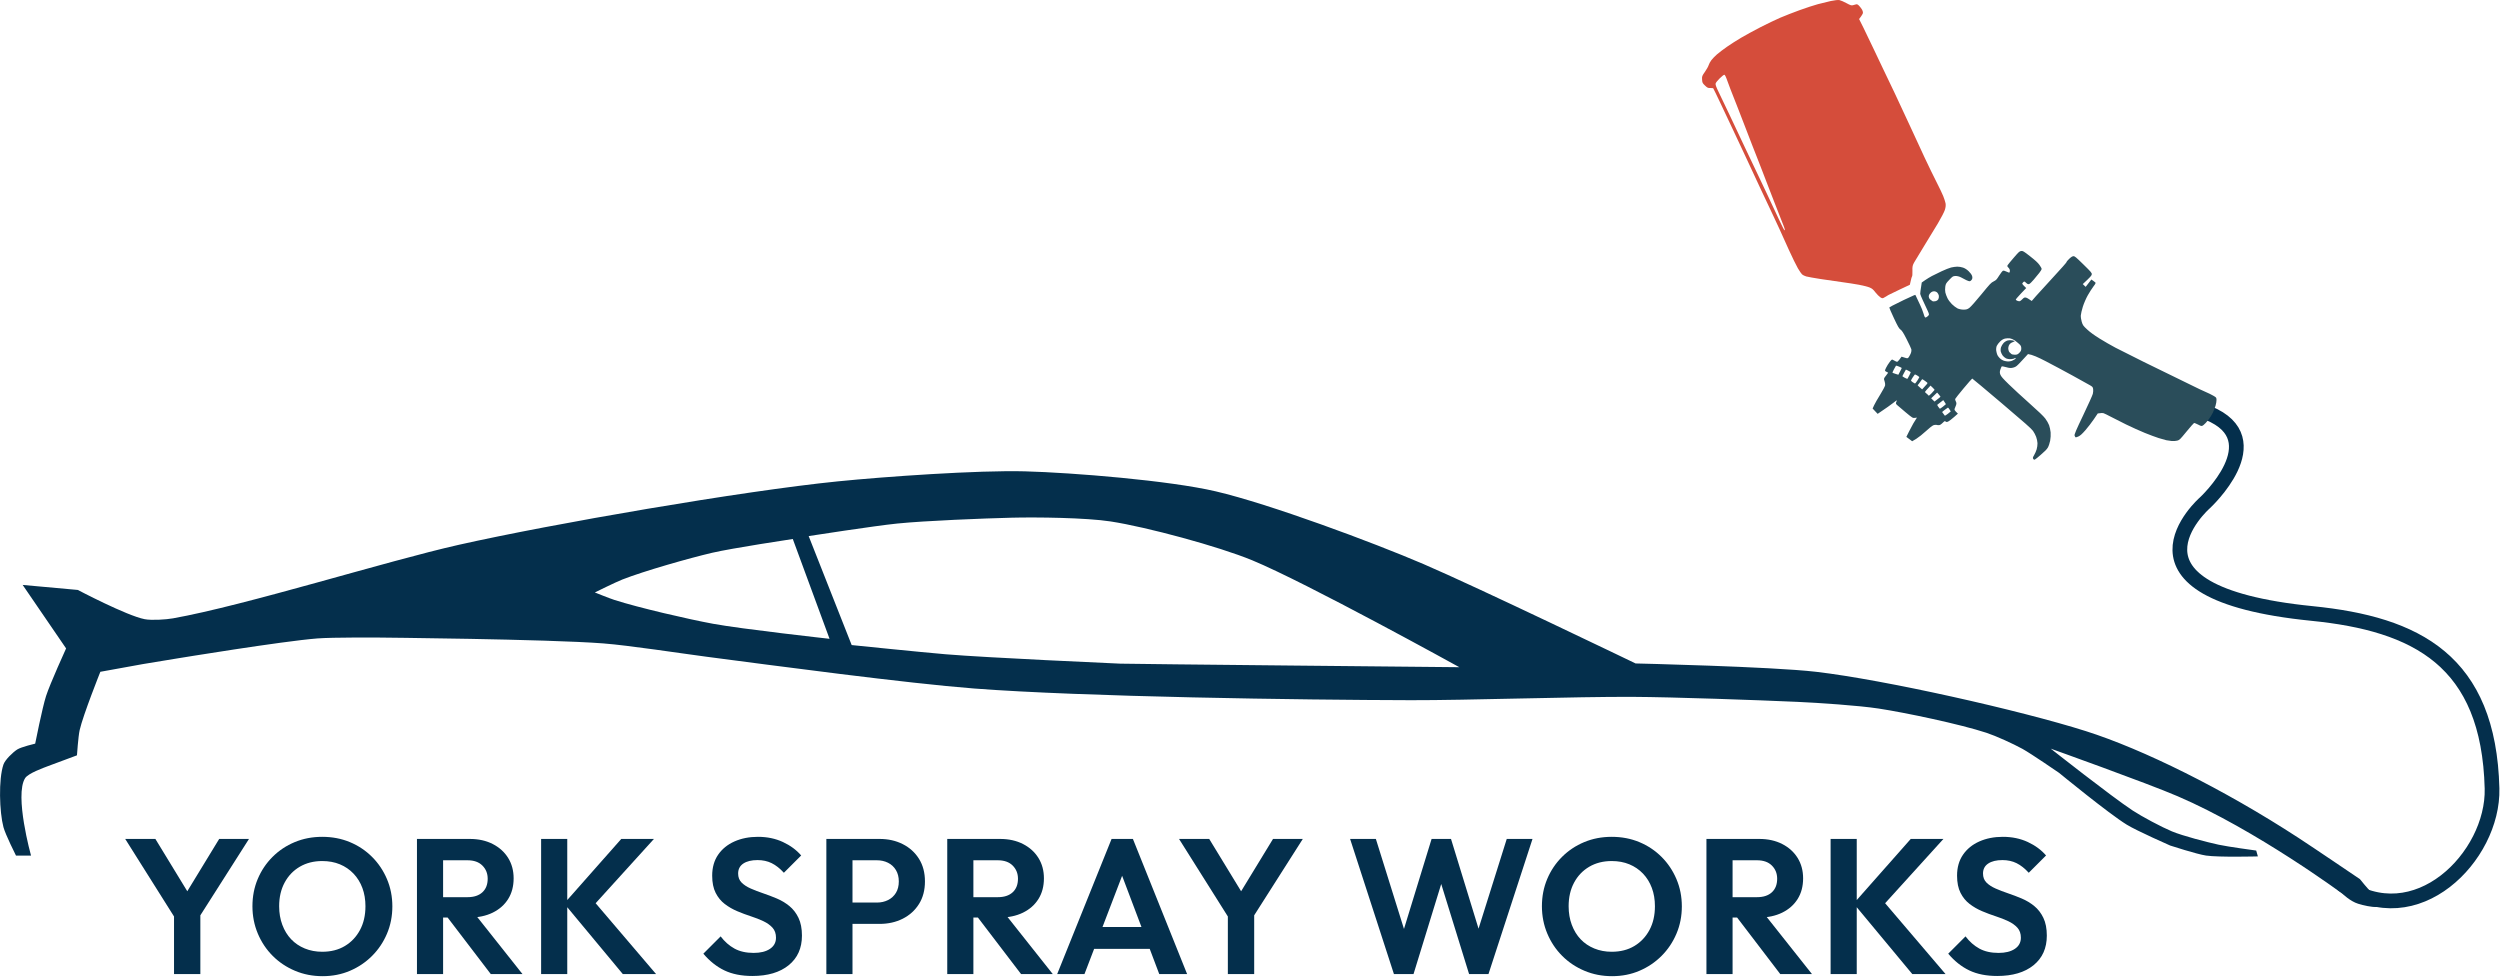 <?xml version="1.0" encoding="UTF-8" standalone="no"?>
<!DOCTYPE svg PUBLIC "-//W3C//DTD SVG 1.1//EN" "http://www.w3.org/Graphics/SVG/1.1/DTD/svg11.dtd">
<svg width="100%" height="100%" viewBox="0 0 1650 645" version="1.1" xmlns="http://www.w3.org/2000/svg" xmlns:xlink="http://www.w3.org/1999/xlink" xml:space="preserve" xmlns:serif="http://www.serif.com/" style="fill-rule:evenodd;clip-rule:evenodd;stroke-linecap:round;stroke-linejoin:round;stroke-miterlimit:2;">
    <g transform="matrix(1,0,0,1,-228.98,-78.426)">
        <g transform="matrix(4.167,0,0,4.167,0,0)">
            <path d="M404.714,84.244C415.025,88.47 404.167,98.474 404.167,98.474C404.167,98.474 387.964,112.663 421.132,115.987C437.668,117.644 449.147,123.429 449.658,143.711C449.93,154.499 437.53,167.019 426.008,158.932" style="fill:none;stroke:rgb(4,47,76);stroke-width:2.33px;"/>
            <path d="M83.062,164.849L74.782,151.698L79.561,151.698L85.984,162.231L83.244,162.231L89.667,151.698L94.386,151.698L86.014,164.849L83.062,164.849ZM82.514,173.099L82.514,162.627L86.684,162.627L86.684,173.099L82.514,173.099Z" style="fill:rgb(4,47,76);fill-rule:nonzero;"/>
            <path d="M106.045,173.434C104.482,173.434 103.026,173.15 101.677,172.581C100.327,172.013 99.15,171.227 98.146,170.222C97.141,169.218 96.355,168.04 95.786,166.691C95.218,165.341 94.934,163.895 94.934,162.353C94.934,160.811 95.213,159.375 95.771,158.045C96.329,156.716 97.11,155.549 98.115,154.545C99.12,153.54 100.292,152.759 101.631,152.201C102.971,151.643 104.422,151.364 105.984,151.364C107.567,151.364 109.028,151.643 110.368,152.201C111.707,152.759 112.879,153.54 113.884,154.545C114.888,155.549 115.675,156.721 116.243,158.061C116.811,159.4 117.095,160.841 117.095,162.383C117.095,163.926 116.811,165.367 116.243,166.706C115.675,168.046 114.888,169.218 113.884,170.222C112.879,171.227 111.712,172.013 110.383,172.581C109.054,173.15 107.608,173.434 106.045,173.434ZM105.984,169.568C107.364,169.568 108.562,169.263 109.576,168.654C110.591,168.046 111.388,167.203 111.966,166.128C112.544,165.052 112.834,163.794 112.834,162.353C112.834,161.298 112.671,160.334 112.347,159.461C112.022,158.588 111.555,157.832 110.946,157.193C110.337,156.554 109.617,156.062 108.785,155.717C107.953,155.372 107.019,155.199 105.984,155.199C104.645,155.199 103.463,155.499 102.438,156.097C101.413,156.696 100.611,157.533 100.033,158.609C99.454,159.684 99.165,160.932 99.165,162.353C99.165,163.429 99.333,164.413 99.668,165.306C100.002,166.199 100.469,166.96 101.068,167.589C101.667,168.218 102.387,168.705 103.229,169.05C104.071,169.395 104.99,169.568 105.984,169.568Z" style="fill:rgb(4,47,76);fill-rule:nonzero;"/>
            <path d="M124.036,164.149L124.036,160.922L128.998,160.922C130.013,160.922 130.798,160.663 131.357,160.146C131.915,159.628 132.195,158.913 132.195,158C132.195,157.168 131.915,156.473 131.357,155.915C130.798,155.356 130.013,155.077 128.998,155.077L124.036,155.077L124.036,151.698L129.363,151.698C130.743,151.698 131.956,151.968 133.001,152.505C134.046,153.043 134.858,153.779 135.437,154.712C136.015,155.646 136.304,156.721 136.304,157.939C136.304,159.197 136.015,160.288 135.437,161.211C134.858,162.135 134.041,162.855 132.986,163.373C131.931,163.89 130.703,164.149 129.302,164.149L124.036,164.149ZM120.992,173.099L120.992,151.698L125.132,151.698L125.132,173.099L120.992,173.099ZM132.682,173.099L125.619,163.845L129.423,162.657L137.704,173.099L132.682,173.099Z" style="fill:rgb(4,47,76);fill-rule:nonzero;"/>
            <path d="M153.595,173.099L144.31,161.927L153.351,151.698L158.527,151.698L148.45,162.81L148.45,160.892L158.861,173.099L153.595,173.099ZM140.657,173.099L140.657,151.698L144.797,151.698L144.797,173.099L140.657,173.099Z" style="fill:rgb(4,47,76);fill-rule:nonzero;"/>
            <path d="M174.115,173.403C172.39,173.403 170.913,173.109 169.686,172.52C168.458,171.932 167.347,171.049 166.352,169.872L169.092,167.132C169.721,167.964 170.452,168.609 171.284,169.065C172.116,169.522 173.13,169.75 174.328,169.75C175.403,169.75 176.261,169.537 176.9,169.111C177.539,168.685 177.859,168.096 177.859,167.345C177.859,166.696 177.676,166.168 177.311,165.762C176.946,165.357 176.464,165.012 175.865,164.727C175.266,164.443 174.607,164.185 173.886,163.951C173.166,163.718 172.446,163.449 171.725,163.144C171.005,162.84 170.345,162.46 169.746,162.003C169.148,161.546 168.666,160.958 168.3,160.237C167.935,159.517 167.752,158.609 167.752,157.513C167.752,156.214 168.067,155.108 168.696,154.195C169.325,153.281 170.188,152.581 171.284,152.094C172.38,151.608 173.618,151.364 174.998,151.364C176.459,151.364 177.778,151.638 178.955,152.185C180.132,152.733 181.096,153.444 181.847,154.316L179.107,157.056C178.478,156.366 177.834,155.859 177.174,155.534C176.515,155.209 175.769,155.047 174.937,155.047C173.983,155.047 173.232,155.23 172.684,155.595C172.136,155.96 171.862,156.488 171.862,157.178C171.862,157.766 172.045,158.243 172.41,158.609C172.775,158.974 173.257,159.289 173.856,159.552C174.455,159.816 175.114,160.07 175.835,160.313C176.555,160.557 177.276,160.831 177.996,161.135C178.717,161.44 179.376,161.835 179.975,162.323C180.573,162.81 181.055,163.434 181.421,164.195C181.786,164.956 181.969,165.894 181.969,167.011C181.969,168.999 181.269,170.562 179.868,171.699C178.468,172.835 176.55,173.403 174.115,173.403Z" style="fill:rgb(4,47,76);fill-rule:nonzero;"/>
            <path d="M188.879,165.154L188.879,161.775L193.841,161.775C194.49,161.775 195.079,161.643 195.607,161.379C196.134,161.115 196.55,160.734 196.855,160.237C197.159,159.74 197.311,159.136 197.311,158.426C197.311,157.736 197.159,157.137 196.855,156.63C196.55,156.123 196.134,155.737 195.607,155.473C195.079,155.209 194.49,155.077 193.841,155.077L188.879,155.077L188.879,151.698L194.267,151.698C195.627,151.698 196.85,151.972 197.935,152.52C199.021,153.068 199.879,153.845 200.508,154.849C201.137,155.854 201.451,157.046 201.451,158.426C201.451,159.806 201.137,160.998 200.508,162.003C199.879,163.007 199.021,163.784 197.935,164.332C196.85,164.88 195.627,165.154 194.267,165.154L188.879,165.154ZM185.835,173.099L185.835,151.698L189.975,151.698L189.975,173.099L185.835,173.099Z" style="fill:rgb(4,47,76);fill-rule:nonzero;"/>
            <path d="M208.027,164.149L208.027,160.922L212.989,160.922C214.004,160.922 214.79,160.663 215.348,160.146C215.906,159.628 216.185,158.913 216.185,158C216.185,157.168 215.906,156.473 215.348,155.915C214.79,155.356 214.004,155.077 212.989,155.077L208.027,155.077L208.027,151.698L213.354,151.698C214.734,151.698 215.947,151.968 216.992,152.505C218.037,153.043 218.849,153.779 219.427,154.712C220.006,155.646 220.295,156.721 220.295,157.939C220.295,159.197 220.006,160.288 219.427,161.211C218.849,162.135 218.032,162.855 216.977,163.373C215.921,163.89 214.694,164.149 213.293,164.149L208.027,164.149ZM204.983,173.099L204.983,151.698L209.123,151.698L209.123,173.099L204.983,173.099ZM216.672,173.099L209.61,163.845L213.415,162.657L221.695,173.099L216.672,173.099Z" style="fill:rgb(4,47,76);fill-rule:nonzero;"/>
            <path d="M222.395,173.099L231.01,151.698L234.389,151.698L242.974,173.099L238.56,173.099L231.924,155.534L233.446,155.534L226.718,173.099L222.395,173.099ZM226.962,169.111L226.962,165.641L238.468,165.641L238.468,169.111L226.962,169.111Z" style="fill:rgb(4,47,76);fill-rule:nonzero;"/>
            <path d="M249.975,164.849L241.695,151.698L246.475,151.698L252.898,162.231L250.158,162.231L256.581,151.698L261.299,151.698L252.928,164.849L249.975,164.849ZM249.427,173.099L249.427,162.627L253.598,162.627L253.598,173.099L249.427,173.099Z" style="fill:rgb(4,47,76);fill-rule:nonzero;"/>
            <path d="M275.731,173.099L268.79,151.698L272.87,151.698L278.014,168.167L276.644,168.167L281.698,151.698L284.772,151.698L289.826,168.167L288.425,168.167L293.6,151.698L297.68,151.698L290.708,173.099L287.634,173.099L282.55,156.66L283.89,156.66L278.836,173.099L275.731,173.099Z" style="fill:rgb(4,47,76);fill-rule:nonzero;"/>
            <path d="M310.282,173.434C308.72,173.434 307.264,173.15 305.914,172.581C304.564,172.013 303.387,171.227 302.383,170.222C301.378,169.218 300.592,168.04 300.024,166.691C299.455,165.341 299.171,163.895 299.171,162.353C299.171,160.811 299.45,159.375 300.008,158.045C300.566,156.716 301.348,155.549 302.352,154.545C303.357,153.54 304.529,152.759 305.868,152.201C307.208,151.643 308.659,151.364 310.222,151.364C311.805,151.364 313.266,151.643 314.605,152.201C315.945,152.759 317.117,153.54 318.121,154.545C319.126,155.549 319.912,156.721 320.48,158.061C321.049,159.4 321.333,160.841 321.333,162.383C321.333,163.926 321.049,165.367 320.48,166.706C319.912,168.046 319.126,169.218 318.121,170.222C317.117,171.227 315.95,172.013 314.62,172.581C313.291,173.15 311.845,173.434 310.282,173.434ZM310.222,169.568C311.602,169.568 312.799,169.263 313.814,168.654C314.828,168.046 315.625,167.203 316.203,166.128C316.782,165.052 317.071,163.794 317.071,162.353C317.071,161.298 316.909,160.334 316.584,159.461C316.259,158.588 315.792,157.832 315.184,157.193C314.575,156.554 313.854,156.062 313.022,155.717C312.19,155.372 311.257,155.199 310.222,155.199C308.882,155.199 307.7,155.499 306.675,156.097C305.65,156.696 304.849,157.533 304.27,158.609C303.692,159.684 303.403,160.932 303.403,162.353C303.403,163.429 303.57,164.413 303.905,165.306C304.24,166.199 304.707,166.96 305.305,167.589C305.904,168.218 306.624,168.705 307.467,169.05C308.309,169.395 309.227,169.568 310.222,169.568Z" style="fill:rgb(4,47,76);fill-rule:nonzero;"/>
            <path d="M328.273,164.149L328.273,160.922L333.235,160.922C334.25,160.922 335.037,160.663 335.595,160.146C336.153,159.628 336.432,158.913 336.432,158C336.432,157.168 336.153,156.473 335.595,155.915C335.037,155.356 334.25,155.077 333.235,155.077L328.273,155.077L328.273,151.698L333.601,151.698C334.981,151.698 336.193,151.968 337.239,152.505C338.284,153.043 339.095,153.779 339.674,154.712C340.252,155.646 340.541,156.721 340.541,157.939C340.541,159.197 340.252,160.288 339.674,161.211C339.095,162.135 338.279,162.855 337.223,163.373C336.168,163.89 334.94,164.149 333.54,164.149L328.273,164.149ZM325.229,173.099L325.229,151.698L329.369,151.698L329.369,173.099L325.229,173.099ZM336.919,173.099L329.856,163.845L333.662,162.657L341.942,173.099L336.919,173.099Z" style="fill:rgb(4,47,76);fill-rule:nonzero;"/>
            <path d="M357.832,173.099L348.548,161.927L357.589,151.698L362.764,151.698L352.688,162.81L352.688,160.892L363.099,173.099L357.832,173.099ZM344.895,173.099L344.895,151.698L349.035,151.698L349.035,173.099L344.895,173.099Z" style="fill:rgb(4,47,76);fill-rule:nonzero;"/>
            <path d="M371.288,173.403C369.563,173.403 368.086,173.109 366.858,172.52C365.63,171.932 364.519,171.049 363.525,169.872L366.265,167.132C366.894,167.964 367.624,168.609 368.456,169.065C369.289,169.522 370.303,169.75 371.501,169.75C372.576,169.75 373.434,169.537 374.073,169.111C374.712,168.685 375.032,168.096 375.032,167.345C375.032,166.696 374.849,166.168 374.484,165.762C374.119,165.357 373.637,165.012 373.038,164.727C372.439,164.443 371.78,164.185 371.059,163.951C370.339,163.718 369.618,163.449 368.898,163.144C368.177,162.84 367.518,162.46 366.919,162.003C366.32,161.546 365.838,160.958 365.473,160.237C365.108,159.517 364.925,158.609 364.925,157.513C364.925,156.214 365.24,155.108 365.869,154.195C366.498,153.281 367.361,152.581 368.456,152.094C369.552,151.608 370.79,151.364 372.17,151.364C373.632,151.364 374.951,151.638 376.128,152.185C377.305,152.733 378.269,153.444 379.02,154.316L376.28,157.056C375.651,156.366 375.007,155.859 374.347,155.534C373.687,155.209 372.942,155.047 372.109,155.047C371.156,155.047 370.405,155.23 369.857,155.595C369.309,155.96 369.035,156.488 369.035,157.178C369.035,157.766 369.218,158.243 369.583,158.609C369.948,158.974 370.43,159.289 371.029,159.552C371.627,159.816 372.287,160.07 373.008,160.313C373.728,160.557 374.448,160.831 375.169,161.135C375.889,161.44 376.549,161.835 377.148,162.323C377.746,162.81 378.228,163.434 378.594,164.195C378.959,164.956 379.141,165.894 379.141,167.011C379.141,168.999 378.441,170.562 377.041,171.699C375.641,172.835 373.723,173.403 371.288,173.403Z" style="fill:rgb(4,47,76);fill-rule:nonzero;"/>
            <path d="M149.165,112.657C149.165,112.657 152.407,111.047 153.531,110.606C156.984,109.251 164.14,107.217 167.753,106.373C170.906,105.637 180.519,104.19 180.519,104.19L186.34,119.999C186.34,119.999 172.46,118.463 167.885,117.618C163.936,116.889 156.097,115.074 152.274,113.847C151.481,113.594 149.165,112.657 149.165,112.657ZM189.846,120.992L183.033,103.728C183.033,103.728 193.534,102.097 197.056,101.743C201.571,101.289 210.645,100.933 215.181,100.817C219.102,100.715 226.982,100.814 230.858,101.411C236.605,102.297 247.909,105.347 253.284,107.563C261.816,111.083 286.093,124.498 286.093,124.498C286.093,124.498 233.446,123.987 232.38,123.935C231.029,123.87 211.567,123.015 204.729,122.448C201.004,122.138 189.846,120.992 189.846,120.992ZM55.497,149.832C55.814,151.022 57.481,154.332 57.481,154.332L59.863,154.332C59.863,154.332 57.203,144.773 58.932,142.065C59.427,141.294 61.846,140.436 62.609,140.142C63.829,139.672 67.14,138.456 67.14,138.456C67.14,138.456 67.346,135.435 67.569,134.453C68.113,132.066 70.844,125.225 70.844,125.225L77.592,124.002L83.015,123.109C83.015,123.109 99.633,120.378 105.224,119.94C107.635,119.752 114.899,119.801 114.899,119.801C114.899,119.801 141.614,120.044 150.488,120.727C154.611,121.045 162.792,122.307 166.893,122.844C177.461,124.228 198.6,127.056 209.227,127.871C226.482,129.194 261.116,129.681 278.42,129.723C287.186,129.745 304.713,129.149 313.478,129.194C320.031,129.229 333.129,129.696 339.674,129.989C342.889,130.132 349.324,130.56 352.508,131.047C356.83,131.708 365.418,133.521 369.574,134.884C371.058,135.37 373.81,136.621 375.278,137.429C376.687,138.208 381.084,141.233 381.084,141.233C381.084,141.233 388.925,147.671 391.799,149.436C393.426,150.435 398.679,152.743 398.679,152.743C398.679,152.743 402.906,154.119 404.367,154.332C406.398,154.626 412.57,154.464 412.57,154.464L412.305,153.537C412.305,153.537 407.823,152.934 406.352,152.611C404.472,152.198 400.723,151.234 398.944,150.496C397.318,149.819 394.195,148.156 392.725,147.187C389.336,144.949 379.76,137.398 379.76,137.398C379.76,137.398 394.936,142.818 399.869,144.938C412.339,150.296 425.965,160.384 425.965,160.384C425.965,160.384 427.202,161.582 428.457,161.966C430.247,162.515 433.181,162.976 431.677,161.406C429.767,159.413 428.738,158.069 428.738,158.069C428.738,158.069 421.362,153.066 418.986,151.52C407.047,143.747 394.295,137.466 385.316,134.619C374.891,131.312 353.448,126.494 342.585,125.225C335.481,124.396 314.008,123.903 314.008,123.903C314.008,123.903 288.929,111.816 280.404,108.159C272.401,104.725 256.053,98.647 247.529,96.649C240.155,94.921 224.869,93.678 217.299,93.475C209.881,93.273 195.046,94.317 187.663,95.062C172.515,96.588 142.453,101.774 127.6,105.116C116.205,107.681 93.852,114.704 82.354,116.758C81.246,116.957 78.96,117.105 77.856,116.89C75.02,116.341 67.272,112.26 67.272,112.26L58.54,111.467L65.419,121.521C65.419,121.521 62.871,127.116 62.245,129.062C61.652,130.903 60.524,136.603 60.524,136.603C60.524,136.603 58.309,137.125 57.68,137.529C57.002,137.966 55.758,139.146 55.497,139.911C54.695,142.258 54.859,147.436 55.497,149.832Z" style="fill:rgb(4,47,76);fill-rule:nonzero;"/>
            <path d="M354.189,67.521C354.21,67.499 354.431,67.368 354.682,67.232C354.931,67.095 355.75,66.689 356.5,66.33C357.25,65.97 357.958,65.643 358.073,65.604C358.186,65.564 358.292,65.527 358.306,65.522C358.321,65.515 358.427,65.729 358.543,65.996C358.659,66.263 358.901,66.774 359.079,67.132C359.257,67.489 359.495,68.09 359.607,68.466C359.778,69.043 359.837,69.143 359.974,69.104C360.064,69.078 360.229,68.963 360.342,68.848C360.533,68.653 360.526,68.593 360.227,67.946C360.051,67.565 359.727,66.869 359.508,66.399C359.288,65.93 359.099,65.469 359.088,65.374C359.076,65.281 359.127,64.836 359.331,63.567L359.862,63.197C360.155,62.993 360.639,62.697 360.94,62.539C361.241,62.381 361.934,62.041 362.481,61.783C363.027,61.525 363.702,61.257 363.98,61.189C364.258,61.121 364.696,61.061 364.954,61.056C365.211,61.051 365.627,61.119 365.876,61.207C366.17,61.31 366.482,61.51 366.755,61.771C367.014,62.016 367.226,62.306 367.298,62.51C367.371,62.723 367.363,62.934 367.274,63.084C367.197,63.214 367.058,63.339 366.964,63.361C366.87,63.384 366.614,63.309 366.396,63.195C366.177,63.082 365.796,62.883 365.549,62.753C365.283,62.613 364.927,62.524 364.679,62.534C364.279,62.55 364.229,62.581 363.695,63.141C363.177,63.684 363.126,63.771 363.056,64.242C363.014,64.524 363.019,64.931 363.069,65.148C363.118,65.365 363.265,65.764 363.397,66.034C363.536,66.321 363.831,66.719 364.103,66.99C364.361,67.245 364.756,67.547 364.981,67.661C365.217,67.779 365.632,67.865 365.956,67.864C366.415,67.862 366.591,67.805 366.907,67.556C367.131,67.381 367.926,66.482 368.784,65.435C370.184,63.726 370.299,63.605 370.712,63.396C371.122,63.188 371.179,63.128 371.589,62.479C371.83,62.096 372.101,61.748 372.192,61.705C372.284,61.661 372.533,61.721 372.759,61.842C372.981,61.96 373.191,62.024 373.226,61.984C373.263,61.944 373.29,61.802 373.289,61.669C373.289,61.532 373.188,61.333 373.056,61.211C372.873,61.038 372.849,60.955 372.944,60.804C373.01,60.699 373.451,60.164 373.925,59.615C374.711,58.706 374.813,58.613 375.079,58.577C375.345,58.54 375.474,58.616 376.491,59.413C377.323,60.064 377.701,60.413 377.964,60.767C378.159,61.03 378.318,61.321 378.32,61.414C378.321,61.507 378.155,61.789 377.952,62.04C377.749,62.292 377.35,62.776 377.065,63.117C376.771,63.47 376.46,63.768 376.343,63.81C376.189,63.866 376.067,63.817 375.855,63.615C375.588,63.36 375.561,63.357 375.371,63.557C375.173,63.764 375.176,63.776 375.875,64.443L375.044,65.313C374.587,65.793 374.218,66.228 374.224,66.279C374.23,66.331 374.347,66.416 374.481,66.469C374.617,66.522 374.786,66.55 374.858,66.531C374.93,66.513 375.119,66.364 375.276,66.198C375.501,65.966 375.62,65.911 375.817,65.952C375.957,65.981 376.224,66.114 376.752,66.493L377.44,65.7C377.82,65.264 379.071,63.894 380.22,62.653C381.371,61.413 382.293,60.366 382.271,60.326C382.248,60.287 382.429,60.064 382.671,59.831C382.973,59.539 383.186,59.405 383.352,59.399C383.568,59.392 383.73,59.525 384.941,60.712C386.195,61.942 386.286,62.051 386.26,62.277C386.237,62.472 386.095,62.647 384.835,63.817L385.292,64.256L386.198,63.094L386.462,63.277C386.607,63.378 386.773,63.505 386.832,63.561C386.911,63.637 386.834,63.797 386.531,64.186C386.308,64.475 385.903,65.105 385.631,65.588C385.359,66.07 385.005,66.886 384.845,67.402C384.685,67.916 384.54,68.538 384.524,68.781C384.507,69.024 384.574,69.483 384.673,69.8C384.838,70.332 384.901,70.421 385.53,71.006C385.983,71.428 386.632,71.902 387.478,72.43C388.176,72.865 389.311,73.519 390.002,73.884C390.693,74.249 392.723,75.27 394.515,76.153C396.307,77.036 398.46,78.087 399.3,78.49C400.14,78.893 401.444,79.53 402.197,79.907C402.95,80.285 403.892,80.73 404.288,80.897C404.685,81.064 405.233,81.332 405.505,81.492C405.996,81.778 406.001,81.785 406.018,82.156C406.026,82.362 405.957,82.782 405.862,83.087C405.767,83.393 405.572,83.895 405.429,84.203C405.285,84.511 404.962,85.023 404.712,85.341C404.461,85.659 404.123,86.019 403.959,86.14C403.674,86.353 403.639,86.351 403.11,86.073C402.809,85.914 402.514,85.8 402.457,85.821C402.4,85.84 401.864,86.452 401.266,87.18C400.202,88.474 400.17,88.505 399.796,88.61C399.586,88.668 399.199,88.697 398.937,88.674C398.676,88.651 398.284,88.593 398.07,88.547C397.855,88.501 397.305,88.345 396.849,88.201C396.392,88.057 395.407,87.69 394.658,87.386C393.91,87.081 392.573,86.478 391.688,86.047C390.802,85.614 389.696,85.054 389.231,84.804C388.764,84.554 388.27,84.314 388.133,84.27C387.994,84.227 387.731,84.218 387.21,84.305L386.589,85.224C386.247,85.729 385.649,86.506 385.259,86.952C384.712,87.573 384.458,87.801 384.151,87.95C383.931,88.057 383.72,88.113 383.681,88.076C383.642,88.039 383.577,87.916 383.537,87.803C383.48,87.646 383.794,86.905 384.893,84.611C385.679,82.968 386.369,81.433 386.428,81.198C386.485,80.964 386.508,80.622 386.478,80.437C386.426,80.128 386.384,80.079 385.971,79.836C385.724,79.69 384.485,79.003 383.219,78.308C381.954,77.613 380.045,76.592 378.977,76.039C377.739,75.397 376.877,75.008 376.161,74.9L375.233,75.903C374.35,76.856 374.282,76.912 373.839,77.041C373.485,77.143 373.215,77.129 372.716,76.981C372.355,76.875 372.029,76.82 371.993,76.859C371.957,76.899 371.861,77.125 371.78,77.364C371.674,77.676 371.676,77.902 371.786,78.168C371.906,78.459 372.191,78.785 373.126,79.697C373.779,80.335 375.249,81.69 376.393,82.707C377.872,84.023 378.593,84.716 378.893,85.106C379.124,85.409 379.398,85.885 379.501,86.166C379.604,86.448 379.714,86.963 379.745,87.313C379.777,87.665 379.743,88.258 379.669,88.632C379.595,89.007 379.432,89.489 379.307,89.703C379.138,89.993 378.833,90.305 378.124,90.908C377.177,91.714 377.165,91.721 377.016,91.538C376.89,91.383 376.907,91.282 377.122,90.924C377.264,90.688 377.448,90.268 377.532,89.99C377.615,89.712 377.674,89.272 377.663,89.012C377.652,88.752 377.558,88.308 377.456,88.026C377.355,87.744 377.128,87.314 376.953,87.069C376.704,86.718 375.652,85.788 372.014,82.702C369.471,80.545 367.362,78.779 367.327,78.777C367.292,78.775 366.679,79.472 365.966,80.326C365.253,81.179 364.65,81.939 364.626,82.013C364.603,82.087 364.652,82.267 364.735,82.413C364.838,82.593 364.845,82.783 364.759,83.002C364.688,83.181 364.592,83.425 364.544,83.546C364.472,83.726 364.511,83.818 365.058,84.338L364.452,84.873C364.12,85.17 363.715,85.481 363.553,85.568C363.352,85.677 363.216,85.685 363.119,85.593C363.003,85.482 362.933,85.506 362.724,85.722C362.585,85.868 362.375,86.039 362.258,86.104C362.14,86.17 361.916,86.183 361.759,86.134C361.601,86.086 361.331,86.107 361.156,86.183C360.981,86.257 360.452,86.677 359.98,87.118C359.507,87.556 358.831,88.095 358.478,88.315C358.125,88.534 357.826,88.712 357.814,88.709C357.801,88.706 357.588,88.549 356.894,88.018L357.314,87.17C357.545,86.704 357.85,86.131 357.993,85.896C358.135,85.661 358.324,85.355 358.57,84.963L358.235,85.008C357.909,85.053 357.867,85.028 356.771,84.117C356.15,83.6 355.539,83.08 355.412,82.96C355.215,82.775 355.202,82.697 355.321,82.437C355.454,82.143 355.434,82.151 354.8,82.648C354.438,82.932 353.737,83.436 352.347,84.37L351.549,83.527L351.785,83.01C351.915,82.725 352.353,81.959 352.758,81.308C353.164,80.656 353.513,79.995 353.534,79.837C353.555,79.68 353.509,79.378 353.433,79.167C353.298,78.799 353.309,78.764 353.662,78.325C353.865,78.074 354.023,77.86 354.013,77.851C354.003,77.842 353.873,77.771 353.723,77.696C353.455,77.56 353.455,77.549 353.677,77.079C353.802,76.816 354.061,76.401 354.253,76.157C354.595,75.723 354.606,75.717 354.834,75.859C354.962,75.939 355.166,76.043 355.288,76.09C355.494,76.17 355.533,76.145 356.133,75.311L356.627,75.467C357.106,75.617 357.127,75.613 357.312,75.332C357.416,75.173 357.557,74.897 357.624,74.719C357.691,74.542 357.718,74.283 357.685,74.143C357.65,74.004 357.317,73.289 356.942,72.554C356.413,71.517 356.196,71.175 355.971,71.026C355.737,70.87 355.538,70.526 354.916,69.197C354.495,68.297 354.168,67.543 354.189,67.521ZM360.643,66.234C360.751,66.335 360.918,66.462 361.015,66.516C361.111,66.571 361.336,66.574 361.515,66.523C361.738,66.459 361.877,66.357 361.964,66.192C362.035,66.061 362.069,65.818 362.041,65.653C362.013,65.488 361.895,65.261 361.778,65.151C361.651,65.031 361.44,64.953 361.255,64.96C361.047,64.967 360.859,65.058 360.69,65.234C360.524,65.405 360.438,65.594 360.442,65.773C360.446,65.925 360.537,66.132 360.643,66.234ZM354.714,77.875C354.757,77.899 354.979,77.977 355.209,78.047L355.626,78.175C356.052,77.38 356.17,77.128 356.164,77.104C356.157,77.078 355.955,76.977 355.714,76.877C355.473,76.776 355.265,76.714 355.252,76.739C355.238,76.764 355.094,77.019 354.932,77.307C354.769,77.594 354.671,77.85 354.714,77.875ZM356.263,78.403C356.266,78.451 356.995,78.895 357.081,78.803C357.157,78.721 357.624,77.785 357.583,77.75C357.543,77.714 356.844,77.33 356.816,77.369C356.787,77.408 356.26,78.356 356.263,78.403ZM357.637,79.073C357.593,79.191 358.168,79.544 358.247,79.565C358.354,79.594 358.965,78.59 358.95,78.547C358.936,78.505 358.314,78.047 358.216,78.157C358.147,78.235 357.732,78.814 357.637,79.073ZM358.681,79.836C358.648,79.868 359.393,80.492 359.393,80.492C360.186,79.66 360.241,79.529 360.254,79.486C360.268,79.44 359.439,78.848 359.395,78.88C359.35,78.911 358.888,79.634 358.681,79.836ZM360.417,81.48C360.482,81.598 361.351,80.63 361.369,80.573C361.387,80.516 360.719,79.893 360.719,79.893C360.057,80.587 359.85,80.861 359.845,80.918C359.839,80.975 360.336,81.335 360.417,81.48ZM361.351,82.425C362.097,81.863 362.306,81.675 362.299,81.644C362.292,81.613 362.169,81.456 362.027,81.293L361.768,80.999L360.823,81.906L361.351,82.425ZM362.181,83.547C362.252,83.617 363.163,82.855 363.16,82.834C363.158,82.814 363.061,82.661 362.946,82.496L362.738,82.194C362.251,82.566 361.887,82.839 361.803,82.922C361.725,82.997 362.124,83.49 362.181,83.547ZM371.129,74.371C371.163,74.605 371.247,74.913 371.314,75.057C371.382,75.2 371.564,75.438 371.719,75.586C371.875,75.735 372.154,75.903 372.341,75.96C372.527,76.018 372.818,76.068 372.988,76.072C373.158,76.076 373.414,76.039 373.555,75.988C373.697,75.938 373.917,75.829 374.043,75.746C374.177,75.658 374.244,75.567 374.203,75.528C374.164,75.491 374.088,75.508 374.032,75.566C373.976,75.624 373.719,75.688 373.46,75.706C373.201,75.724 372.847,75.666 372.672,75.578C372.497,75.488 372.262,75.289 372.149,75.136C372.036,74.981 371.904,74.707 371.854,74.526C371.805,74.345 371.82,74.026 371.889,73.818C371.958,73.61 372.143,73.304 372.3,73.139C372.468,72.963 372.736,72.8 372.947,72.744C373.145,72.692 373.471,72.684 373.671,72.727C373.872,72.77 374.05,72.821 374.068,72.841C374.086,72.861 373.932,72.943 373.726,73.021C373.459,73.125 373.303,73.247 373.177,73.456C373.081,73.616 373.018,73.906 373.037,74.099C373.057,74.291 373.141,74.521 373.225,74.609C373.308,74.698 373.445,74.824 373.53,74.891C373.615,74.957 373.869,75.009 374.094,75.006C374.428,75.001 374.56,74.942 374.805,74.685C375.043,74.435 375.103,74.292 375.096,73.988C375.089,73.672 375.027,73.55 374.747,73.293C374.561,73.121 374.243,72.866 374.044,72.725C373.844,72.584 373.512,72.444 373.306,72.413C373.1,72.383 372.753,72.396 372.534,72.444C372.262,72.504 372.017,72.647 371.745,72.905C371.53,73.111 371.288,73.43 371.209,73.613C371.13,73.796 371.095,74.137 371.129,74.371ZM362.973,84.644C363.024,84.756 363.928,83.996 363.928,83.985C363.928,83.975 363.536,83.345 363.485,83.375C363.431,83.407 362.529,84.035 362.568,84.099C362.633,84.207 362.936,84.566 362.973,84.644Z" style="fill:rgb(42,77,90);"/>
            <path d="M326.895,27.434C327.201,27.168 327.909,26.63 328.47,26.238C329.032,25.846 330.041,25.201 330.714,24.804C331.387,24.407 332.763,23.657 333.774,23.136C334.784,22.616 336.191,21.94 336.901,21.635C337.612,21.329 339.012,20.783 340.012,20.421C341.013,20.059 342.305,19.636 342.882,19.483C343.459,19.329 344.384,19.102 344.936,18.98C345.487,18.857 346.102,18.792 346.302,18.836C346.502,18.879 347.002,19.099 347.415,19.324C348.045,19.667 348.213,19.719 348.464,19.638C348.629,19.585 348.851,19.525 348.959,19.503C349.101,19.474 349.232,19.548 349.441,19.774C349.599,19.947 349.796,20.207 349.879,20.354C349.962,20.5 350.025,20.721 350.02,20.843C350.015,20.964 349.876,21.238 349.408,21.837L350.104,23.229C350.485,23.996 351.238,25.562 351.775,26.709C352.311,27.858 352.938,29.174 353.165,29.635C353.394,30.096 354.245,31.876 355.057,33.591C355.87,35.306 357.014,37.765 357.602,39.055C358.188,40.346 359.169,42.467 359.781,43.77C360.393,45.073 361.243,46.822 361.671,47.657C362.099,48.492 362.575,49.488 362.73,49.87C362.885,50.252 363.051,50.768 363.1,51.015C363.159,51.314 363.121,51.672 362.987,52.081C362.873,52.424 362.386,53.364 361.887,54.202C361.392,55.03 360.423,56.623 359.73,57.743C359.038,58.863 358.327,60.036 358.151,60.351C357.874,60.847 357.834,61.028 357.856,61.721C357.869,62.161 357.841,62.559 357.795,62.608C357.748,62.656 357.65,62.971 357.444,63.926L355.929,64.638C355.094,65.029 354.271,65.428 354.099,65.523C353.927,65.618 353.633,65.793 353.445,65.911C353.135,66.107 353.074,66.106 352.768,65.906C352.583,65.785 352.233,65.433 351.99,65.124C351.608,64.636 351.486,64.533 351.072,64.354C350.81,64.24 350.053,64.046 349.391,63.924C348.73,63.802 347.513,63.612 346.69,63.504C345.865,63.396 344.357,63.177 343.339,63.019C342.32,62.86 341.283,62.674 341.036,62.606C340.788,62.536 340.489,62.389 340.372,62.279C340.255,62.168 339.957,61.732 339.711,61.311C339.465,60.888 338.826,59.586 338.292,58.414C337.758,57.243 337.09,55.764 336.808,55.126C336.525,54.49 336.007,53.378 335.657,52.657C335.307,51.934 334.474,50.167 333.806,48.729C333.138,47.29 332.053,44.96 331.394,43.551C330.734,42.142 329.874,40.307 329.482,39.474C329.09,38.641 328.226,36.81 327.563,35.405C326.901,34 326.334,32.828 326.303,32.802C326.274,32.775 326.063,32.757 325.835,32.762C325.467,32.771 325.374,32.727 324.997,32.368C324.606,31.995 324.571,31.922 324.539,31.425C324.507,30.918 324.533,30.845 324.988,30.2C325.253,29.823 325.519,29.348 325.578,29.145C325.637,28.942 325.832,28.582 326.013,28.346C326.194,28.11 326.591,27.699 326.895,27.434ZM327.192,33.461C327.507,34.102 328.278,35.714 328.903,37.041C329.528,38.368 330.613,40.667 331.312,42.151C332.013,43.634 332.81,45.311 333.085,45.879C333.36,46.446 334.096,47.998 334.721,49.325C335.345,50.653 336.23,52.542 336.687,53.522C337.143,54.502 337.549,55.304 337.588,55.303C337.626,55.303 337.65,55.23 337.64,55.141C337.631,55.051 337.396,54.422 337.118,53.741C336.84,53.061 336.336,51.775 335.999,50.884C335.662,49.992 335.216,48.839 335.005,48.32C334.795,47.8 334.337,46.611 333.987,45.676C333.636,44.741 333.332,43.96 333.313,43.942C333.294,43.924 332.909,42.943 332.458,41.764C332.007,40.583 331.557,39.417 331.458,39.17C331.36,38.922 330.786,37.441 330.183,35.876C329.58,34.311 329.07,33.015 329.051,32.997C329.032,32.979 328.831,32.442 328.607,31.805C328.291,30.909 328.162,30.651 328.042,30.665C327.955,30.676 327.629,30.938 327.316,31.248C326.965,31.594 326.723,31.904 326.683,32.053C326.637,32.227 326.78,32.621 327.192,33.461Z" style="fill:rgb(213,77,59);"/>
        </g>
    </g>
</svg>

